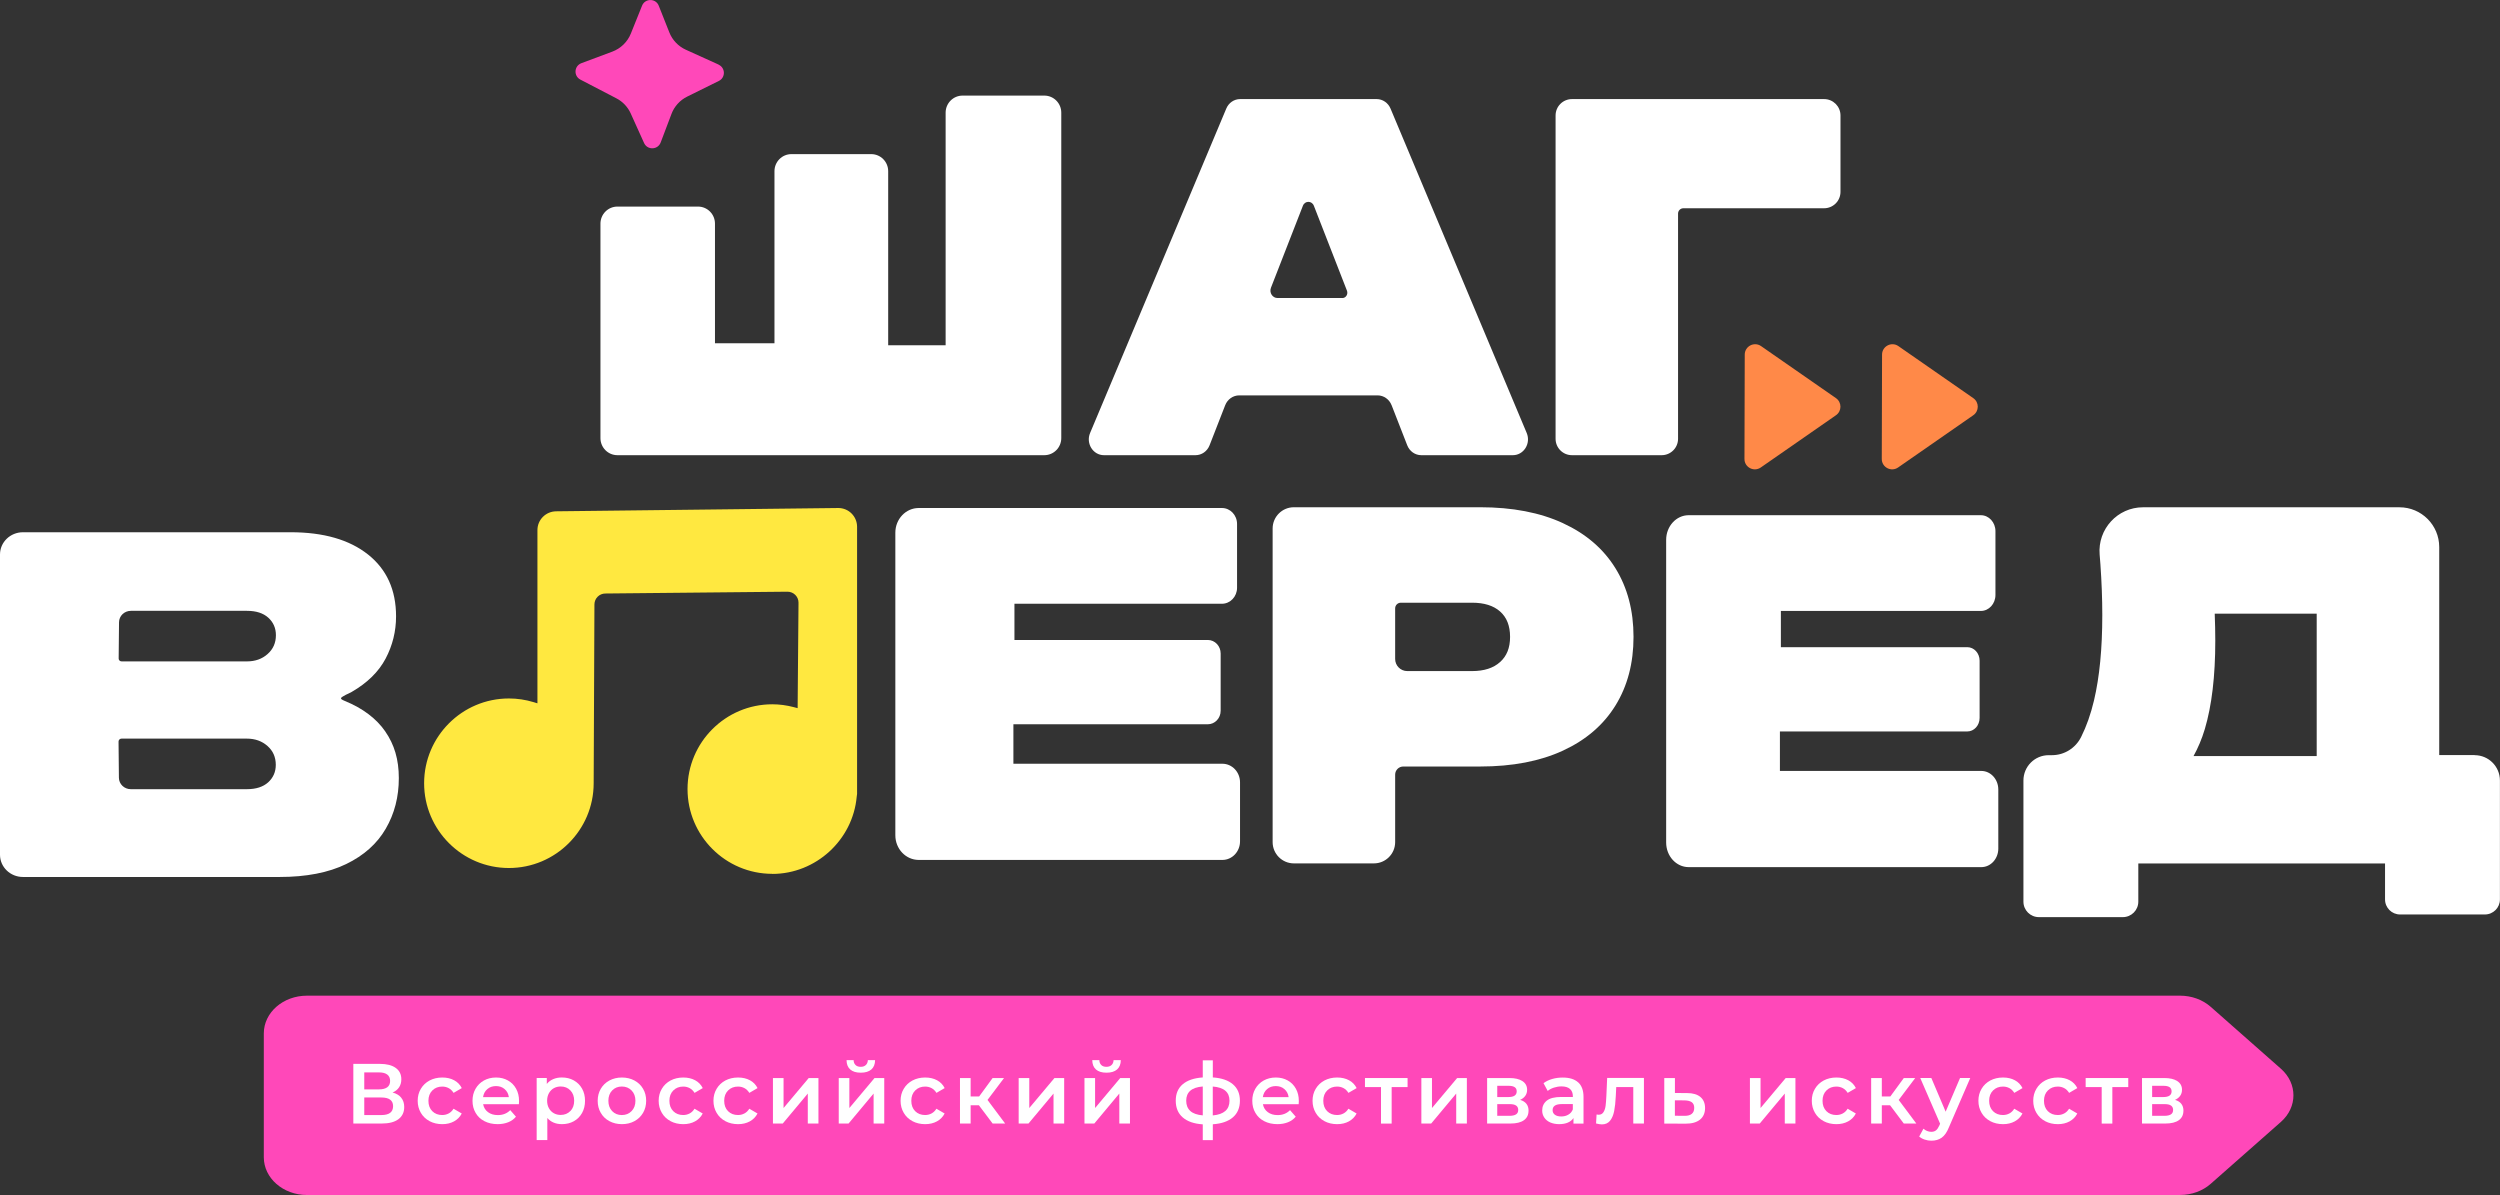 <?xml version="1.0" encoding="UTF-8"?> <svg xmlns="http://www.w3.org/2000/svg" id="_лой_2" viewBox="0 0 621.94 297.29"><rect x="0" y="0" width="621.94" height="297.29" fill="#333333" stroke="none"/><defs><style>.cls-1{fill:#fff;}.cls-2{fill:#ffe840;}.cls-3{fill:#ff48b9;}.cls-4{fill:#ff8948;}</style></defs><g id="_лой_1-2"><g><path class="cls-1" d="M346.2,100.81l3.89,9.98c.58,1.48,1.96,2.45,3.49,2.45h22.78c2.72,0,4.54-2.92,3.45-5.52l-33.88-80.71c-.6-1.43-1.96-2.36-3.45-2.36h-33.96c-1.5,0-2.85,.92-3.45,2.36l-33.88,80.71c-1.09,2.6,.73,5.52,3.45,5.52h22.78c1.53,0,2.91-.97,3.49-2.45l3.89-9.98c.58-1.48,1.96-2.45,3.49-2.45h34.42c1.53,0,2.91,.97,3.49,2.45Zm-12.25-26.67h-16.13c-1.26,0-2.11-1.33-1.64-2.55l7.95-20.4c.51-1.3,2.22-1.3,2.73,0l8.23,21.12c.34,.87-.26,1.84-1.14,1.84Z"></path><path class="cls-1" d="M391.06,113.24h22.32c2.25,0,4.08-1.82,4.08-4.08V53.14c0-.73,.59-1.33,1.33-1.33h35c2.25,0,4.08-1.82,4.08-4.08V28.73c0-2.25-1.82-4.08-4.08-4.08h-62.72c-2.25,0-4.08,1.82-4.08,4.08V109.16c0,2.25,1.82,4.08,4.08,4.08Z"></path><path class="cls-1" d="M388.83,130.15c-5.71-2.64-12.58-3.96-20.61-3.96h-46.33c-2.92,0-5.29,2.37-5.29,5.29v78.02c0,2.92,2.37,5.29,5.29,5.29h19.9c2.92,0,5.29-2.37,5.29-5.29v-16.79c0-1.11,.9-2.02,2.02-2.02h19.13c8.03,0,14.9-1.32,20.61-3.96,5.71-2.64,10.06-6.38,13.05-11.22,2.99-4.84,4.49-10.53,4.49-17.07s-1.5-12.22-4.49-17.06c-2.99-4.85-7.35-8.59-13.05-11.22Zm-15.65,34.55c-1.65,1.5-3.98,2.25-6.97,2.25h-16.11c-1.67,0-3.02-1.35-3.02-3.02v-12.58c0-.78,.63-1.41,1.41-1.41h17.73c2.99,0,5.32,.72,6.97,2.19,1.65,1.46,2.48,3.56,2.48,6.31s-.83,4.77-2.48,6.26Z"></path><path class="cls-1" d="M615.64,187.85h-8.82v-51.76c0-5.46-4.43-9.89-9.89-9.89h-63.8c-6.33,0-11.31,5.43-10.79,11.75,.07,.82,.13,1.63,.19,2.43,.31,4.41,.47,8.62,.47,12.64,0,8.35-.69,15.43-2.07,21.26-.81,3.42-1.88,6.44-3.2,9.07-1.38,2.76-4.17,4.52-7.26,4.52h-.8c-3.48,0-6.29,2.82-6.29,6.3v30.14c0,2.13,1.72,3.85,3.85,3.85h20.88c2.13,0,3.85-1.73,3.85-3.85v-9.5h61.38v8.95c0,2.07,1.68,3.74,3.74,3.74h21.1c2.07,0,3.74-1.68,3.74-3.74v-29.59c0-3.48-2.82-6.3-6.29-6.3Zm-39.3,.24h-30.64c1.09-1.98,2.05-4.19,2.81-6.73,1.73-5.83,2.6-13.15,2.6-21.97,0-2.12-.05-4.39-.14-6.73h25.37v35.44Z"></path><path class="cls-2" d="M192.13,217.41c10.83,0,20.05-8.45,21-19.23l.09-.67v-66.46c0-2.57-2.08-4.66-4.65-4.67l-70.16,.82c-2.62,0-4.71,2.1-4.71,4.67v43.1l-.94-.29c-2-.61-4.07-.92-6.16-.92-11.63,0-21.09,9.46-21.09,21.09s9.46,21.09,21.09,21.09,21.09-9.46,21.09-21.09l.19-44.48c0-1.5,1.22-2.72,2.72-2.72l45.3-.45c1.53,0,2.75,1.22,2.75,2.72l-.22,26.25-.91-.24c-1.82-.48-3.63-.72-5.39-.72-11.63,0-21.09,9.46-21.09,21.09s9.46,21.09,21.09,21.09Z"></path><path class="cls-3" d="M178.78,16.07l-8.16-3.7c-1.88-.85-3.35-2.4-4.11-4.32l-2.63-6.63c-.74-1.88-3.4-1.88-4.15-.01l-2.79,6.94c-.83,2.07-2.5,3.7-4.6,4.49l-7.71,2.88c-1.81,.68-1.97,3.18-.25,4.08l8.96,4.66c1.59,.82,2.85,2.16,3.58,3.79l3.31,7.33c.82,1.81,3.42,1.73,4.13-.13l2.69-7.11c.71-1.88,2.11-3.42,3.91-4.31l7.88-3.9c1.69-.84,1.65-3.26-.07-4.04Z"></path><path class="cls-3" d="M542.36,297.29H76.36c-5.92,0-10.73-4.2-10.73-9.39v-30.81c0-5.19,4.8-9.39,10.73-9.39h466c2.86,0,5.6,1,7.62,2.78l17.46,15.4c4.15,3.66,4.15,9.56,0,13.22l-17.46,15.4c-2.01,1.78-4.76,2.78-7.62,2.78Z"></path><g><path class="cls-1" d="M99.82,273.1c.5,.61,.74,1.38,.74,2.3,0,1.3-.48,2.31-1.44,3.03-.96,.72-2.35,1.08-4.18,1.08h-7.04v-14.84h6.64c1.67,0,2.97,.33,3.9,1,.93,.66,1.4,1.6,1.4,2.82,0,.78-.19,1.45-.56,2.01-.38,.57-.92,1-1.62,1.29,.95,.25,1.67,.69,2.16,1.3Zm-9.2-2.09h3.69c.89,0,1.57-.18,2.04-.53,.47-.35,.7-.88,.7-1.57s-.23-1.22-.7-1.58-1.15-.54-2.04-.54h-3.69v4.22Zm7.17,4.18c0-1.44-.98-2.16-2.93-2.16h-4.24v4.37h4.24c1.95,0,2.93-.73,2.93-2.21Z"></path><path class="cls-1" d="M106.88,278.92c-.93-.49-1.66-1.18-2.18-2.07-.52-.88-.79-1.88-.79-3s.26-2.11,.79-2.99c.52-.88,1.25-1.56,2.17-2.06,.93-.49,1.98-.74,3.17-.74,1.12,0,2.1,.23,2.94,.68,.84,.45,1.47,1.1,1.9,1.95l-2.04,1.19c-.33-.52-.73-.92-1.22-1.18-.49-.26-1.02-.39-1.6-.39-.99,0-1.81,.32-2.46,.96-.65,.64-.98,1.5-.98,2.58s.32,1.93,.96,2.58c.64,.64,1.47,.96,2.47,.96,.58,0,1.11-.13,1.6-.39,.49-.26,.89-.65,1.22-1.18l2.04,1.19c-.44,.85-1.08,1.5-1.92,1.96s-1.81,.69-2.92,.69c-1.17,0-2.23-.25-3.16-.74Z"></path><path class="cls-1" d="M129.08,274.7h-8.89c.16,.83,.56,1.49,1.22,1.98s1.47,.73,2.45,.73c1.24,0,2.27-.41,3.08-1.23l1.42,1.63c-.51,.61-1.15,1.07-1.93,1.38s-1.65,.47-2.63,.47c-1.24,0-2.34-.25-3.29-.74-.95-.49-1.68-1.18-2.19-2.07-.52-.88-.77-1.88-.77-3s.25-2.1,.75-2.98c.5-.88,1.2-1.57,2.09-2.07,.89-.49,1.89-.74,3.01-.74s2.09,.24,2.96,.73c.87,.49,1.55,1.17,2.04,2.06,.49,.88,.73,1.91,.73,3.06,0,.18-.01,.45-.04,.78Zm-7.84-3.76c-.59,.5-.94,1.17-1.07,2h6.42c-.11-.82-.46-1.48-1.04-1.99-.58-.51-1.3-.76-2.16-.76s-1.57,.25-2.15,.75Z"></path><path class="cls-1" d="M142.75,268.78c.87,.48,1.55,1.16,2.05,2.04,.5,.88,.74,1.89,.74,3.03s-.25,2.16-.74,3.04c-.5,.88-1.18,1.57-2.05,2.05-.87,.48-1.86,.72-2.96,.72-1.53,0-2.74-.51-3.63-1.53v5.49h-2.65v-15.44h2.52v1.48c.44-.54,.98-.94,1.62-1.21s1.35-.4,2.13-.4c1.1,0,2.09,.24,2.96,.72Zm-.85,7.63c.63-.65,.94-1.51,.94-2.57s-.31-1.92-.94-2.57-1.43-.98-2.41-.98c-.64,0-1.21,.15-1.72,.43-.51,.29-.91,.7-1.21,1.24s-.45,1.16-.45,1.87,.15,1.33,.45,1.87c.3,.54,.7,.95,1.21,1.24,.51,.29,1.08,.43,1.72,.43,.98,0,1.78-.33,2.41-.98Z"></path><path class="cls-1" d="M151.61,278.92c-.92-.49-1.64-1.18-2.15-2.07-.52-.88-.77-1.88-.77-3s.26-2.11,.77-2.99c.52-.88,1.23-1.56,2.15-2.06,.92-.49,1.95-.74,3.1-.74s2.2,.25,3.12,.74c.92,.5,1.64,1.18,2.15,2.06,.52,.88,.77,1.87,.77,2.99s-.26,2.12-.77,3c-.52,.88-1.23,1.57-2.15,2.07-.92,.5-1.96,.74-3.12,.74s-2.18-.25-3.1-.74Zm5.51-2.5c.64-.65,.96-1.51,.96-2.57s-.32-1.92-.96-2.57c-.64-.65-1.44-.98-2.42-.98s-1.78,.33-2.41,.98-.94,1.51-.94,2.57,.31,1.92,.94,2.57c.63,.65,1.43,.98,2.41,.98s1.78-.33,2.42-.98Z"></path><path class="cls-1" d="M166.83,278.92c-.93-.49-1.66-1.18-2.18-2.07-.52-.88-.79-1.88-.79-3s.26-2.11,.79-2.99c.52-.88,1.25-1.56,2.17-2.06,.93-.49,1.98-.74,3.17-.74,1.12,0,2.1,.23,2.94,.68,.84,.45,1.47,1.1,1.9,1.95l-2.04,1.19c-.33-.52-.73-.92-1.22-1.18-.49-.26-1.02-.39-1.6-.39-.99,0-1.81,.32-2.46,.96-.65,.64-.98,1.5-.98,2.58s.32,1.93,.96,2.58c.64,.64,1.47,.96,2.47,.96,.58,0,1.11-.13,1.6-.39,.49-.26,.89-.65,1.22-1.18l2.04,1.19c-.44,.85-1.08,1.5-1.92,1.96s-1.81,.69-2.92,.69c-1.17,0-2.23-.25-3.16-.74Z"></path><path class="cls-1" d="M180.46,278.92c-.93-.49-1.66-1.18-2.18-2.07-.52-.88-.79-1.88-.79-3s.26-2.11,.79-2.99c.52-.88,1.25-1.56,2.17-2.06,.93-.49,1.98-.74,3.17-.74,1.12,0,2.1,.23,2.94,.68,.84,.45,1.47,1.1,1.9,1.95l-2.04,1.19c-.33-.52-.73-.92-1.22-1.18-.49-.26-1.02-.39-1.6-.39-.99,0-1.81,.32-2.46,.96-.65,.64-.98,1.5-.98,2.58s.32,1.93,.96,2.58c.64,.64,1.47,.96,2.47,.96,.58,0,1.11-.13,1.6-.39,.49-.26,.89-.65,1.22-1.18l2.04,1.19c-.44,.85-1.08,1.5-1.92,1.96s-1.81,.69-2.92,.69c-1.17,0-2.23-.25-3.16-.74Z"></path><path class="cls-1" d="M192.28,268.19h2.65v7.46l6.26-7.46h2.42v11.32h-2.65v-7.46l-6.23,7.46h-2.44v-11.32Z"></path><path class="cls-1" d="M208.65,268.19h2.65v7.46l6.26-7.46h2.42v11.32h-2.65v-7.46l-6.23,7.46h-2.44v-11.32Zm2.87-2.13c-.6-.53-.91-1.3-.92-2.32h1.76c.01,.51,.17,.91,.48,1.21,.3,.3,.73,.45,1.28,.45s.96-.15,1.28-.45,.48-.7,.5-1.21h1.8c-.01,1.02-.33,1.79-.93,2.32-.61,.53-1.48,.8-2.63,.8s-2.02-.27-2.62-.8Z"></path><path class="cls-1" d="M227.01,278.92c-.93-.49-1.66-1.18-2.18-2.07-.52-.88-.79-1.88-.79-3s.26-2.11,.79-2.99c.52-.88,1.25-1.56,2.17-2.06,.93-.49,1.98-.74,3.17-.74,1.12,0,2.1,.23,2.94,.68,.84,.45,1.47,1.1,1.9,1.95l-2.04,1.19c-.33-.52-.73-.92-1.22-1.18-.49-.26-1.02-.39-1.6-.39-.99,0-1.81,.32-2.46,.96-.65,.64-.98,1.5-.98,2.58s.32,1.93,.96,2.58c.64,.64,1.47,.96,2.47,.96,.58,0,1.11-.13,1.6-.39,.49-.26,.89-.65,1.22-1.18l2.04,1.19c-.44,.85-1.08,1.5-1.92,1.96s-1.81,.69-2.92,.69c-1.17,0-2.23-.25-3.16-.74Z"></path><path class="cls-1" d="M243.53,274.97h-2.06v4.54h-2.65v-11.32h2.65v4.58h2.12l3.35-4.58h2.84l-4.11,5.45,4.39,5.87h-3.12l-3.41-4.54Z"></path><path class="cls-1" d="M253.41,268.19h2.65v7.46l6.26-7.46h2.42v11.32h-2.65v-7.46l-6.23,7.46h-2.44v-11.32Z"></path><path class="cls-1" d="M269.78,268.19h2.65v7.46l6.26-7.46h2.42v11.32h-2.65v-7.46l-6.23,7.46h-2.44v-11.32Zm2.87-2.13c-.6-.53-.91-1.3-.92-2.32h1.76c.01,.51,.17,.91,.48,1.21,.3,.3,.73,.45,1.28,.45s.96-.15,1.28-.45,.48-.7,.5-1.21h1.8c-.01,1.02-.33,1.79-.93,2.32-.61,.53-1.48,.8-2.63,.8s-2.02-.27-2.62-.8Z"></path><path class="cls-1" d="M306.71,277.97c-1.17,1-2.83,1.58-4.99,1.72v3.94h-2.5v-3.92c-2.16-.14-3.82-.71-4.98-1.72-1.16-1-1.74-2.39-1.74-4.16s.58-3.12,1.74-4.1,2.82-1.54,4.98-1.69v-4.26h2.5v4.26c2.16,.14,3.83,.71,4.99,1.7,1.17,.99,1.75,2.35,1.75,4.09s-.58,3.13-1.75,4.14Zm-10.6-1.59c.67,.61,1.71,.98,3.11,1.1v-7.19c-1.4,.11-2.44,.47-3.11,1.06-.67,.59-1.01,1.42-1.01,2.48s.34,1.94,1.01,2.54Zm9.76-2.54c0-1.07-.34-1.9-1.03-2.49-.69-.59-1.73-.94-3.13-1.05v7.19c2.77-.25,4.16-1.47,4.16-3.65Z"></path><path class="cls-1" d="M323.07,274.7h-8.89c.16,.83,.56,1.49,1.22,1.98s1.47,.73,2.45,.73c1.24,0,2.27-.41,3.08-1.23l1.42,1.63c-.51,.61-1.15,1.07-1.93,1.38s-1.65,.47-2.63,.47c-1.24,0-2.34-.25-3.29-.74-.95-.49-1.68-1.18-2.19-2.07-.52-.88-.77-1.88-.77-3s.25-2.1,.75-2.98c.5-.88,1.2-1.57,2.09-2.07,.89-.49,1.89-.74,3.01-.74s2.09,.24,2.96,.73c.87,.49,1.55,1.17,2.04,2.06,.49,.88,.73,1.91,.73,3.06,0,.18-.01,.45-.04,.78Zm-7.84-3.76c-.59,.5-.94,1.17-1.07,2h6.42c-.11-.82-.46-1.48-1.04-1.99-.58-.51-1.3-.76-2.16-.76s-1.57,.25-2.15,.75Z"></path><path class="cls-1" d="M329.5,278.92c-.93-.49-1.66-1.18-2.18-2.07-.52-.88-.79-1.88-.79-3s.26-2.11,.79-2.99c.52-.88,1.25-1.56,2.17-2.06,.93-.49,1.98-.74,3.17-.74,1.12,0,2.1,.23,2.94,.68,.84,.45,1.47,1.1,1.9,1.95l-2.04,1.19c-.33-.52-.73-.92-1.22-1.18-.49-.26-1.02-.39-1.6-.39-.99,0-1.81,.32-2.46,.96-.65,.64-.98,1.5-.98,2.58s.32,1.93,.96,2.58c.64,.64,1.47,.96,2.47,.96,.58,0,1.11-.13,1.6-.39,.49-.26,.89-.65,1.22-1.18l2.04,1.19c-.44,.85-1.08,1.5-1.92,1.96s-1.81,.69-2.92,.69c-1.17,0-2.23-.25-3.16-.74Z"></path><path class="cls-1" d="M350.17,270.44h-3.96v9.08h-2.65v-9.08h-3.99v-2.25h10.6v2.25Z"></path><path class="cls-1" d="M353.59,268.19h2.65v7.46l6.26-7.46h2.42v11.32h-2.65v-7.46l-6.23,7.46h-2.44v-11.32Z"></path><path class="cls-1" d="M380.26,276.33c0,1.02-.38,1.8-1.14,2.35-.76,.55-1.89,.83-3.39,.83h-5.77v-11.32h5.53c1.39,0,2.47,.25,3.25,.76,.78,.51,1.17,1.23,1.17,2.16,0,.58-.15,1.08-.46,1.51-.3,.42-.73,.76-1.28,1,1.4,.42,2.1,1.33,2.1,2.71Zm-7.78-3.41h2.78c1.37,0,2.06-.47,2.06-1.42s-.69-1.38-2.06-1.38h-2.78v2.8Zm5.22,3.24c0-.49-.17-.87-.51-1.11-.34-.25-.87-.37-1.59-.37h-3.12v2.91h3.03c1.46,0,2.18-.47,2.18-1.42Z"></path><path class="cls-1" d="M392.61,269.26c.88,.8,1.33,2,1.33,3.62v6.64h-2.5v-1.38c-.33,.5-.79,.87-1.39,1.13-.6,.26-1.33,.39-2.17,.39s-1.59-.15-2.23-.43c-.64-.29-1.13-.69-1.47-1.21-.35-.52-.52-1.1-.52-1.75,0-1.02,.38-1.83,1.13-2.45,.76-.61,1.95-.92,3.57-.92h2.93v-.17c0-.79-.24-1.4-.71-1.82-.47-.42-1.18-.64-2.11-.64-.64,0-1.26,.1-1.88,.3-.62,.2-1.13,.47-1.56,.83l-1.04-1.93c.59-.45,1.31-.8,2.14-1.04s1.72-.36,2.65-.36c1.67,0,2.94,.4,3.83,1.2Zm-2.42,8.02c.52-.3,.88-.74,1.09-1.3v-1.31h-2.74c-1.53,0-2.29,.5-2.29,1.51,0,.48,.19,.86,.57,1.15,.38,.28,.91,.42,1.59,.42s1.25-.15,1.77-.46Z"></path><path class="cls-1" d="M408.97,268.19v11.32h-2.65v-9.08h-4.24l-.11,2.25c-.07,1.5-.21,2.75-.41,3.76-.21,1.01-.55,1.81-1.04,2.4-.49,.59-1.16,.88-2,.88-.4,0-.88-.08-1.46-.23l.13-2.23c.2,.04,.37,.06,.51,.06,.54,0,.94-.22,1.21-.65,.27-.43,.44-.95,.52-1.55,.08-.6,.15-1.46,.2-2.58l.19-4.37h9.16Z"></path><path class="cls-1" d="M423.02,272.9c.77,.65,1.16,1.57,1.16,2.76s-.42,2.21-1.27,2.88c-.85,.68-2.04,1.01-3.58,1l-5.3-.02v-11.32h2.65v3.71l3.03,.02c1.44,0,2.55,.33,3.32,.98Zm-2.15,4.2c.41-.34,.61-.83,.61-1.48s-.2-1.1-.59-1.4c-.4-.3-1-.45-1.8-.47l-2.42-.02v3.84l2.42,.02c.78,.01,1.37-.15,1.78-.49Z"></path><path class="cls-1" d="M435.33,268.19h2.65v7.46l6.26-7.46h2.42v11.32h-2.65v-7.46l-6.23,7.46h-2.44v-11.32Z"></path><path class="cls-1" d="M453.7,278.92c-.93-.49-1.66-1.18-2.18-2.07-.52-.88-.79-1.88-.79-3s.26-2.11,.79-2.99c.52-.88,1.25-1.56,2.17-2.06,.93-.49,1.98-.74,3.17-.74,1.12,0,2.1,.23,2.94,.68,.84,.45,1.47,1.1,1.9,1.95l-2.04,1.19c-.33-.52-.73-.92-1.22-1.18-.49-.26-1.02-.39-1.6-.39-.99,0-1.81,.32-2.46,.96-.65,.64-.98,1.5-.98,2.58s.32,1.93,.96,2.58c.64,.64,1.47,.96,2.47,.96,.58,0,1.11-.13,1.6-.39,.49-.26,.89-.65,1.22-1.18l2.04,1.19c-.44,.85-1.08,1.5-1.92,1.96s-1.81,.69-2.92,.69c-1.17,0-2.23-.25-3.16-.74Z"></path><path class="cls-1" d="M470.21,274.97h-2.06v4.54h-2.65v-11.32h2.65v4.58h2.12l3.35-4.58h2.84l-4.11,5.45,4.39,5.87h-3.12l-3.41-4.54Z"></path><path class="cls-1" d="M490.15,268.19l-5.3,12.24c-.49,1.23-1.1,2.1-1.8,2.6-.71,.5-1.56,.75-2.57,.75-.57,0-1.12-.09-1.67-.28-.55-.18-1-.44-1.36-.76l1.06-1.95c.25,.24,.55,.43,.9,.57,.35,.14,.7,.21,1.05,.21,.47,0,.85-.12,1.16-.36s.58-.64,.84-1.21l.19-.45-4.94-11.37h2.76l3.56,8.38,3.58-8.38h2.54Z"></path><path class="cls-1" d="M495.15,278.92c-.93-.49-1.66-1.18-2.18-2.07-.52-.88-.79-1.88-.79-3s.26-2.11,.79-2.99c.52-.88,1.25-1.56,2.17-2.06,.93-.49,1.98-.74,3.17-.74,1.12,0,2.1,.23,2.94,.68,.84,.45,1.47,1.1,1.9,1.95l-2.04,1.19c-.33-.52-.73-.92-1.22-1.18-.49-.26-1.02-.39-1.6-.39-.99,0-1.81,.32-2.46,.96-.65,.64-.98,1.5-.98,2.58s.32,1.93,.96,2.58c.64,.64,1.47,.96,2.47,.96,.58,0,1.11-.13,1.6-.39,.49-.26,.89-.65,1.22-1.18l2.04,1.19c-.44,.85-1.08,1.5-1.92,1.96s-1.81,.69-2.92,.69c-1.17,0-2.23-.25-3.16-.74Z"></path><path class="cls-1" d="M508.79,278.92c-.93-.49-1.66-1.18-2.18-2.07-.52-.88-.79-1.88-.79-3s.26-2.11,.79-2.99c.52-.88,1.25-1.56,2.17-2.06,.93-.49,1.98-.74,3.17-.74,1.12,0,2.1,.23,2.94,.68,.84,.45,1.47,1.1,1.9,1.95l-2.04,1.19c-.33-.52-.73-.92-1.22-1.18-.49-.26-1.02-.39-1.6-.39-.99,0-1.81,.32-2.46,.96-.65,.64-.98,1.5-.98,2.58s.32,1.93,.96,2.58c.64,.64,1.47,.96,2.47,.96,.58,0,1.11-.13,1.6-.39,.49-.26,.89-.65,1.22-1.18l2.04,1.19c-.44,.85-1.08,1.5-1.92,1.96s-1.81,.69-2.92,.69c-1.17,0-2.23-.25-3.16-.74Z"></path><path class="cls-1" d="M529.46,270.44h-3.96v9.08h-2.65v-9.08h-3.99v-2.25h10.6v2.25Z"></path><path class="cls-1" d="M543.18,276.33c0,1.02-.38,1.8-1.14,2.35-.76,.55-1.89,.83-3.39,.83h-5.77v-11.32h5.53c1.39,0,2.47,.25,3.25,.76,.78,.51,1.17,1.23,1.17,2.16,0,.58-.15,1.08-.46,1.51-.3,.42-.73,.76-1.28,1,1.4,.42,2.1,1.33,2.1,2.71Zm-7.78-3.41h2.78c1.37,0,2.06-.47,2.06-1.42s-.69-1.38-2.06-1.38h-2.78v2.8Zm5.22,3.24c0-.49-.17-.87-.51-1.11-.34-.25-.87-.37-1.59-.37h-3.12v2.91h3.03c1.46,0,2.18-.47,2.18-1.42Z"></path></g><path class="cls-4" d="M433.98,114.16l.07-25.94c0-2.08,2.35-3.31,4.06-2.12l18.64,12.95c1.48,1.03,1.48,3.22,0,4.25l-18.71,13c-1.72,1.19-4.07-.04-4.06-2.13Z"></path><path class="cls-4" d="M468.14,114.16l.07-25.94c0-2.08,2.35-3.31,4.06-2.12l18.64,12.95c1.48,1.03,1.48,3.22,0,4.25l-18.71,13c-1.72,1.19-4.07-.04-4.06-2.13Z"></path><path class="cls-1" d="M304.1,213.93h-75.54c-3.21,0-5.82-2.74-5.82-6.13v-75.29c0-3.38,2.6-6.13,5.82-6.13h75.43c2.08,0,3.76,1.78,3.76,3.97v15.88c0,2.19-1.69,3.97-3.76,3.97h-51.62v9.01h48.11c1.76,0,3.19,1.51,3.19,3.36v14.25c0,1.86-1.43,3.36-3.19,3.36h-48.37v9.82h51.99c2.42,0,4.39,2.07,4.39,4.62v14.69c0,2.55-1.96,4.62-4.39,4.62Z"></path><path class="cls-1" d="M492.9,215.72h-72.8c-3.1,0-5.6-2.74-5.6-6.13v-75.29c0-3.38,2.51-6.13,5.6-6.13h72.69c2,0,3.63,1.78,3.63,3.97v15.88c0,2.19-1.62,3.97-3.63,3.97h-49.75v9.01h46.37c1.7,0,3.07,1.51,3.07,3.36v14.25c0,1.86-1.38,3.36-3.07,3.36h-46.61v9.82h50.1c2.33,0,4.23,2.07,4.23,4.62v14.69c0,2.55-1.89,4.62-4.23,4.62Z"></path><path class="cls-1" d="M95.86,181.98c-2.25-3.24-5.61-5.77-10.1-7.61-1.5-.61-1.03-.79,.29-1.53,.47-.23,.99-.44,1.43-.7,3.9-2.25,6.71-5.01,8.45-8.29,1.73-3.28,2.6-6.79,2.6-10.52,0-6.56-2.32-11.69-6.97-15.38-4.65-3.69-11.07-5.54-19.25-5.54H5.71c-3.16,0-5.71,2.48-5.71,5.53v74.7c0,3.06,2.56,5.53,5.71,5.53h63.86c6.61,0,12.13-1.07,16.54-3.21,4.41-2.13,7.7-5.07,9.86-8.8,2.17-3.73,3.25-7.93,3.25-12.58s-1.12-8.36-3.37-11.6Zm-29.14,12.64c-1.26,1.14-3.03,1.71-5.31,1.71h-28.87c-1.62,0-2.94-1.26-2.96-2.83l-.09-9.03c0-.39,.33-.72,.73-.72h31.18c2.05,0,3.76,.61,5.14,1.83,1.38,1.21,2.07,2.78,2.07,4.69,0,1.75-.63,3.2-1.89,4.35Zm-.15-31.91c-1.38,1.23-3.09,1.83-5.14,1.83H30.25c-.41,0-.74-.32-.73-.72l.09-9.03c.02-1.57,1.33-2.83,2.96-2.83h28.87c2.28,0,4.05,.57,5.31,1.71,1.26,1.15,1.89,2.59,1.89,4.35,0,1.91-.69,3.47-2.07,4.69Z"></path><path class="cls-1" d="M153.59,113.24h106.21c2.33,0,4.22-1.9,4.22-4.25V28.03c0-2.35-1.89-4.25-4.22-4.25h-20.33c-2.33,0-4.22,1.9-4.22,4.25v57.86h-14.29V42.59c0-2.35-1.89-4.25-4.22-4.25h-19.85c-2.33,0-4.22,1.9-4.22,4.25v42.8h-14.8v-29.75c0-2.35-1.89-4.25-4.22-4.25h-20.05c-2.33,0-4.22,1.9-4.22,4.25v53.35c0,2.35,1.89,4.25,4.22,4.25Z"></path></g></g></svg> 